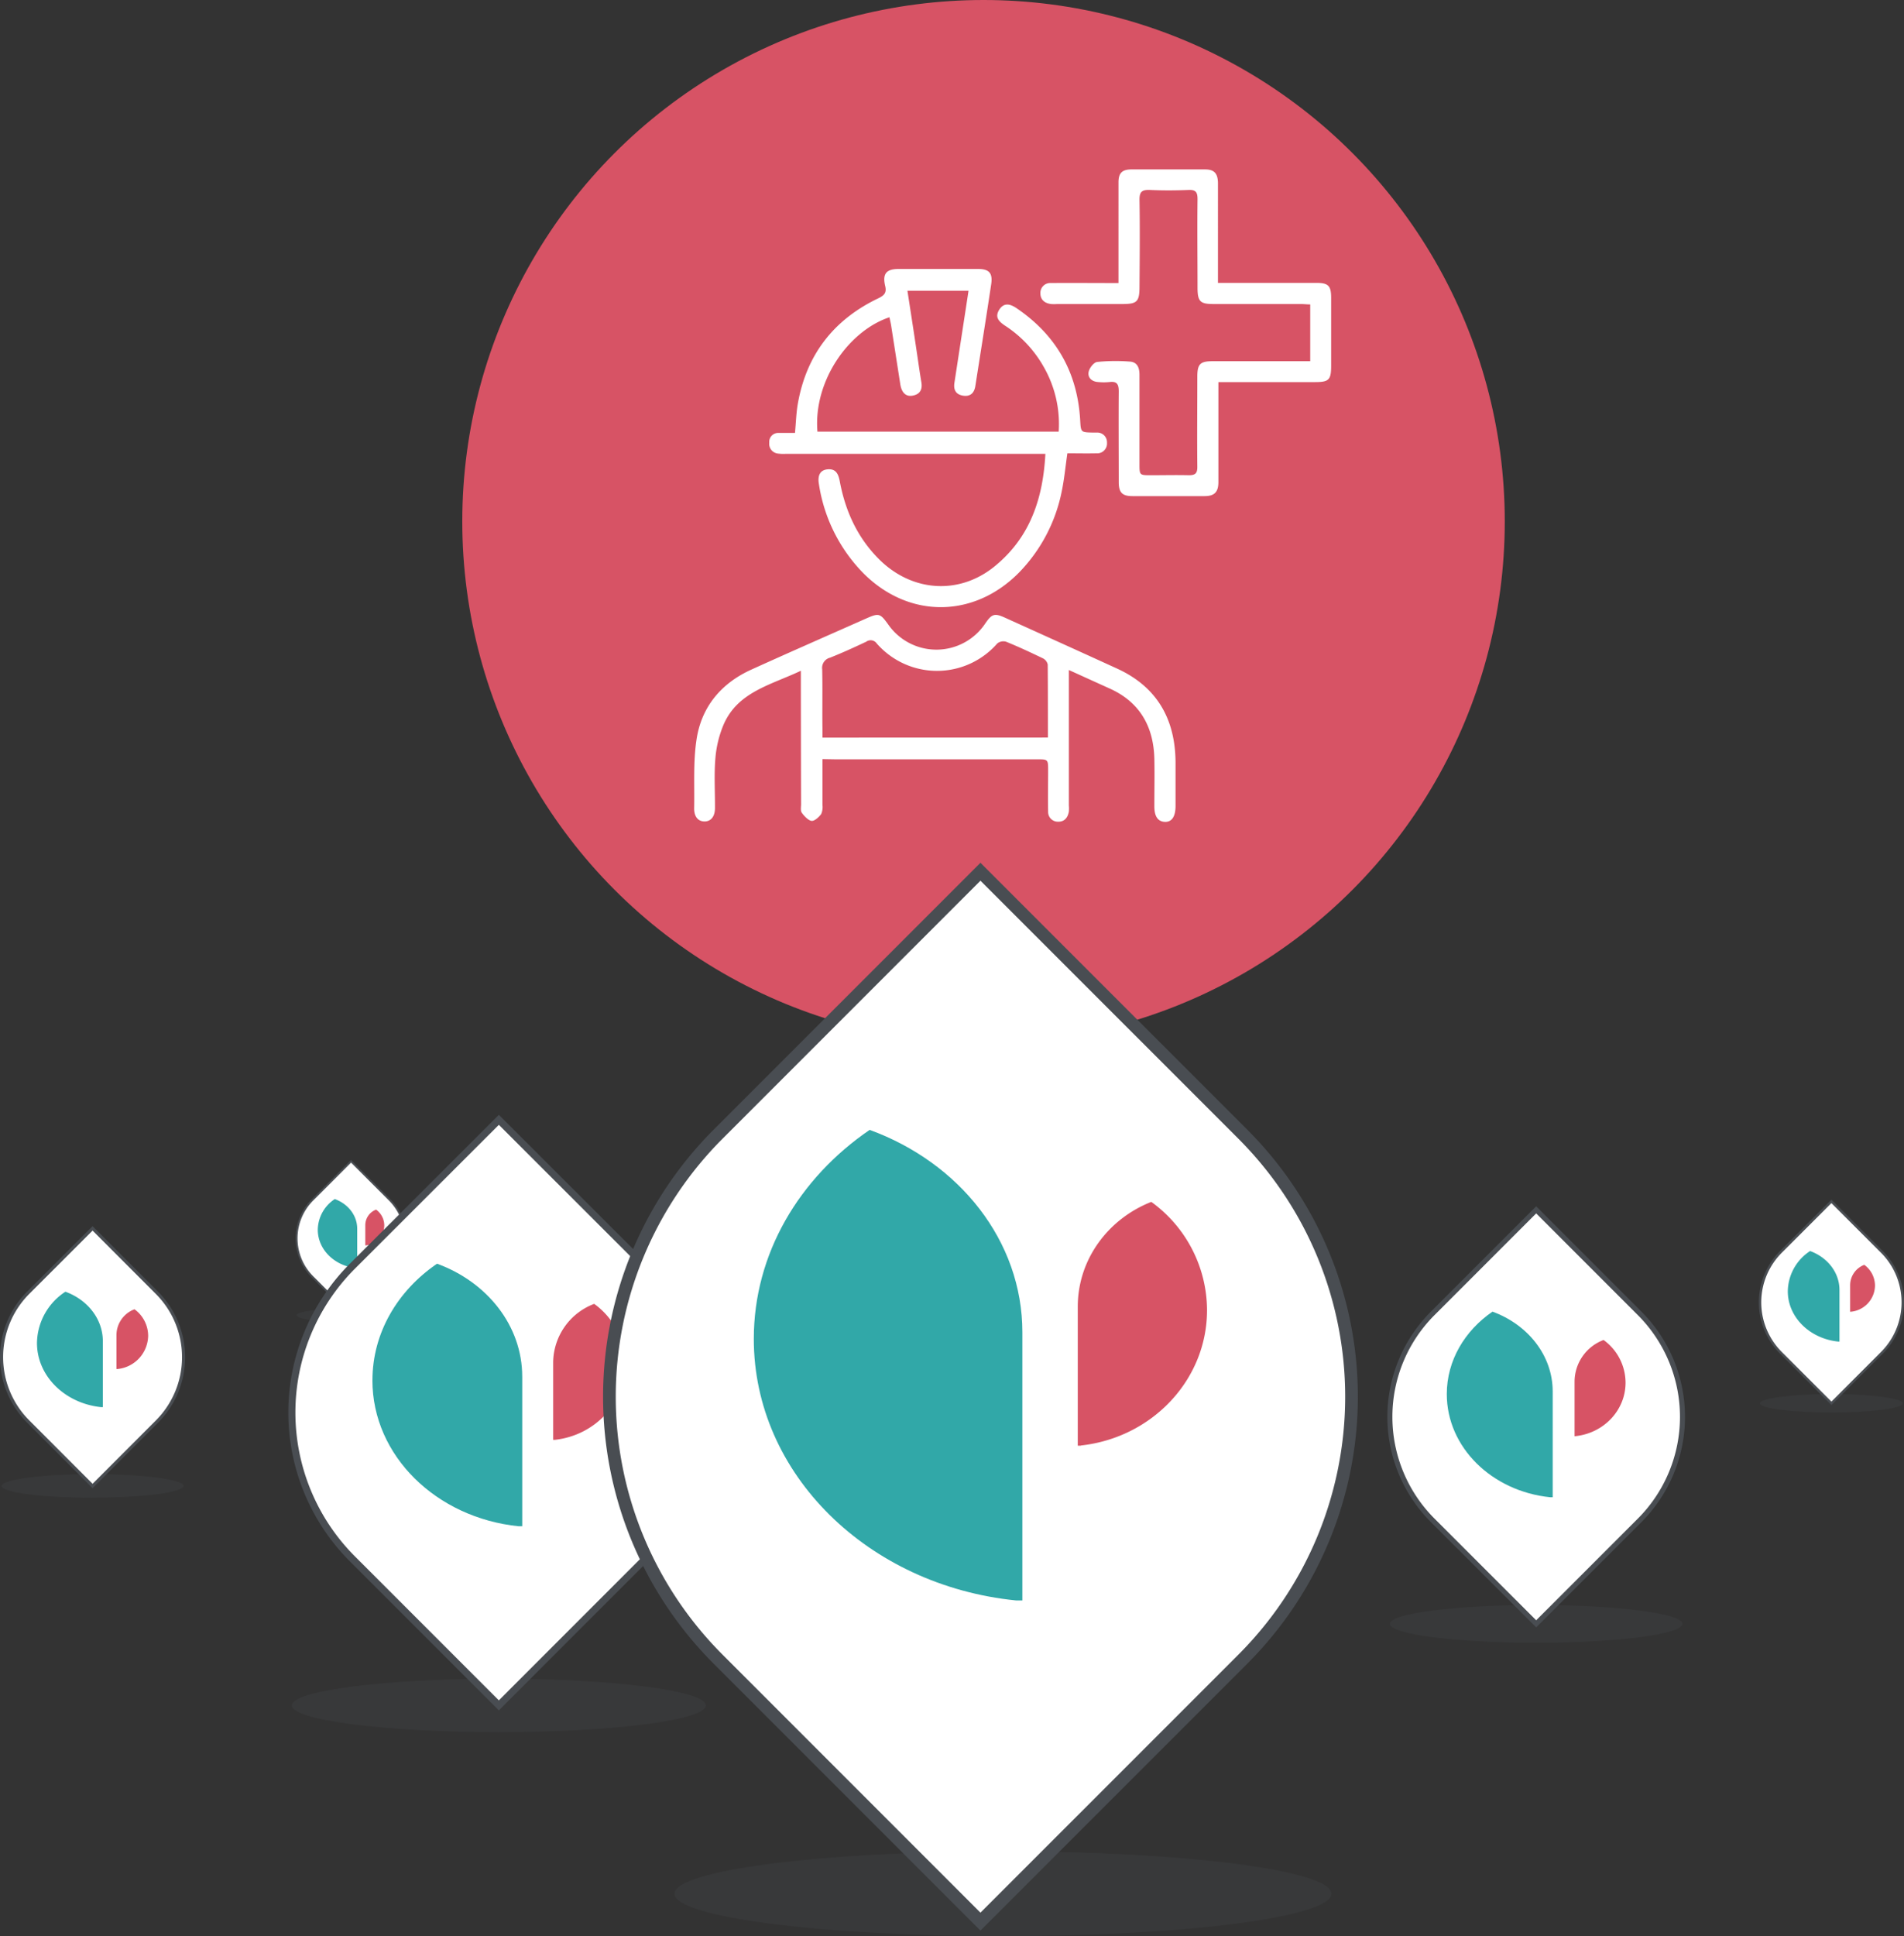 <svg xmlns="http://www.w3.org/2000/svg" xmlns:xlink="http://www.w3.org/1999/xlink" viewBox="0 0 619.04 629.24"><rect x="0" y="0" width="619.04" height="629.24" fill="#333333" stroke="none"/><defs><clipPath id="a211438b-e771-4063-9d1b-432012dffb34" transform="translate(-32.33 -21.06)"><rect x="127.43" y="444.91" width="38.08" height="7.23" fill="none"></rect></clipPath><clipPath id="f93f352a-b26a-4cff-9ac1-3cd44448af4a" transform="translate(-32.33 -21.06)"><rect x="122.18" y="561.56" width="144.68" height="27.48" fill="none"></rect></clipPath><clipPath id="b3ba8e67-2029-4bd1-94b4-d4fdec423fe5" transform="translate(-32.33 -21.06)"><rect x="480.65" y="539.09" width="102.27" height="19.42" fill="none"></rect></clipPath><clipPath id="a7ad0d60-f8ae-4c4a-80b9-5f5e643345e7" transform="translate(-32.33 -21.06)"><rect x="30.62" y="497.94" width="63.62" height="12.08" fill="none"></rect></clipPath><clipPath id="bd31f124-6d58-45f7-97df-c344fe60251d" transform="translate(-32.33 -21.06)"><rect x="602.82" y="472.4" width="49.88" height="9.48" fill="none"></rect></clipPath><clipPath id="edfe721e-24b6-49b1-8d6d-02f91edbf0eb" transform="translate(-32.33 -21.06)"><rect x="243.62" y="614.72" width="229.58" height="43.61" fill="none"></rect></clipPath></defs><g style="isolation: isolate"><g id="e2959222-d60f-406a-9f13-34c549620037" data-name="Capa 1"><circle cx="319.77" cy="169.47" r="169.47" fill="#d75365"></circle><path d="M372.21,168.55H287.93a13.72,13.72,0,0,1-2.64-.08,3.18,3.18,0,0,1-2.86-3.48c0-.06,0-.11,0-.16a2.91,2.91,0,0,1,2.75-3.07h5.62c.32-3.42.4-6.46.91-9.41,2.78-16,11.68-27.45,26.3-34.4,2-1,2.64-1.9,2.08-4.1-.87-3.88.45-5.36,4.41-5.38h25.76c3.67,0,4.87,1.32,4.33,5-1.65,11-3.42,22-5.15,33.05-.34,2.2-1.58,3.52-4,3.13s-3.14-2-2.8-4.19q1.86-12.15,3.73-24.29c.27-1.78.55-3.56.85-5.62H327.36c1,6.51,2,12.89,2.94,19.27.53,3.48,1,7,1.59,10.45.41,2.41-.46,3.95-2.87,4.38s-3.56-1.32-3.95-3.51c-1-6.4-2-12.82-3-19.22-.14-.91-.37-1.82-.56-2.75-13.34,4.46-24.77,20.79-23.41,37.17h78.44a37.33,37.33,0,0,0-5-21.27,38.41,38.41,0,0,0-12.49-13.2c-1.95-1.32-3.35-2.7-1.86-5.13,1.32-2.07,3.09-2.26,5.65-.52,12.85,8.71,19.79,20.83,20.68,36.34.22,4,.21,4,4.05,4.08H389a3.14,3.14,0,0,1,3.24,3,1.31,1.31,0,0,1,0,.28,3.2,3.2,0,0,1-2.89,3.47h-.5c-3.13.07-6.27,0-9.49,0-.62,4.25-1,8.44-1.86,12.5a52.51,52.51,0,0,1-13.89,26.28c-14.64,14.82-35.73,15-50.5.26a52.51,52.51,0,0,1-14.51-28.92c-.55-3,.43-4.71,2.81-4.92,2.74-.25,3.52,1.61,3.95,3.88,1.85,9.9,5.9,18.67,13.2,25.76,10.91,10.49,26.39,11.18,37.83,1.32C367.33,195.3,371.46,182.92,372.21,168.55Z" transform="translate(-32.33 -21.06)" fill="#fff"></path><path d="M299.73,267.76v14.87a5.76,5.76,0,0,1-.41,3c-.76,1-2.17,2.33-3.15,2.21s-2.36-1.51-3.15-2.64c-.48-.66-.24-1.84-.24-2.79q-.06-20-.07-39.76v-3.6c-9.75,4.64-20.54,6.82-25.16,17.59a35.68,35.68,0,0,0-2.64,11c-.43,5.28-.1,10.68-.12,16,0,2.78-1.32,4.39-3.39,4.39s-3.43-1.53-3.38-4.36c.15-7.43-.34-15,.77-22.25,1.58-10.56,7.92-18.22,17.73-22.7C289,233.06,301.59,227.55,314.1,222c4-1.76,4.41-1.58,7,2a19.09,19.09,0,0,0,31.58-.34c2.13-3.1,3-3.39,6.4-1.85,12.16,5.5,24.33,11,36.45,16.54,12.93,5.93,18.87,16.3,19,30.34V283c0,3.47-1.24,5.28-3.52,5.16s-3.37-1.85-3.37-5.07c0-5.16.11-10.31,0-15.46-.27-10.56-4.81-18.48-14.67-22.87-4.22-1.9-8.44-3.83-13.13-5.95v44a11.25,11.25,0,0,1,0,2c-.34,2-1.45,3.39-3.61,3.3A3.16,3.16,0,0,1,373.1,285c0-.08,0-.17,0-.26-.09-4.38,0-8.77,0-13.19,0-3.76,0-3.72-3.82-3.72H303.73Zm73.3-7c0-8.18,0-16-.06-23.75a3,3,0,0,0-1.57-2c-4-1.92-7.92-3.76-12-5.41a3.14,3.14,0,0,0-2.85.6,26,26,0,0,1-36.76,2.4,27.18,27.18,0,0,1-2.4-2.4,2.41,2.41,0,0,0-3.35-.64l-.09.06c-3.88,1.82-7.78,3.61-11.77,5.19a3.41,3.41,0,0,0-2.53,3.8c.14,6.39,0,12.79.08,19.17v3Z" transform="translate(-32.33 -21.06)" fill="#fff"></path><path d="M428.46,145.26v32.48c0,3.26-1.32,4.55-4.47,4.56H400.52c-3.33,0-4.45-1.19-4.46-4.52,0-9.83-.08-19.66,0-29.5,0-2.32-.55-3.37-3-3.06a19.27,19.27,0,0,1-3.72,0c-2-.13-3.44-1.4-3.06-3.3.26-1.31,1.7-3.11,2.78-3.23a60.07,60.07,0,0,1,10.56-.12c2.47.14,3.18,2,3.18,4.27v28.91c0,3.76,0,3.76,3.75,3.76,4.1,0,8.22-.1,12.31,0,2.12,0,2.78-.65,2.75-2.8-.1-9.74,0-19.46,0-29.2,0-4.17.93-5.06,5.05-5.06h31.66V120c-1.05,0-2.05-.13-3.07-.13H426.88c-4.33,0-5.17-.83-5.2-5.17,0-9.65-.12-19.28,0-28.91,0-2.21-.53-3.09-2.88-3-4.18.17-8.39.2-12.58,0-2.64-.11-3.46.62-3.41,3.33.16,9.34.07,18.69,0,28.05,0,4.92-.76,5.7-5.57,5.7H376.06a13.22,13.22,0,0,1-2,0c-2-.25-3.47-1.32-3.47-3.48a3.19,3.19,0,0,1,3-3.34,2.69,2.69,0,0,1,.49,0c6-.07,12,0,18,0h3.9V80.32c0-3,1.16-4.17,4.15-4.2h24c3,0,4.17,1.32,4.19,4.51V113h31.92c3.95,0,4.88.88,4.88,4.87v22c0,4.65-.69,5.37-5.28,5.37h-31.5Z" transform="translate(-32.33 -21.06)" fill="#fff"></path><g opacity="0.23" style="mix-blend-mode: multiply"><g clip-path="url(#a211438b-e771-4063-9d1b-432012dffb34)"><path d="M146.47,450.82c9.78,0,17.71-1,17.71-2.29s-7.93-2.29-17.71-2.29-17.71,1-17.71,2.29,7.93,2.29,17.71,2.29" transform="translate(-32.33 -21.06)" fill="#494d52"></path></g></g><path d="M133.94,411a17.73,17.73,0,0,0,0,25.05l12.53,12.53L159,436A17.73,17.73,0,0,0,159,411l-12.53-12.52Z" transform="translate(-32.33 -21.06)" fill="#fff"></path><path d="M133.94,411a17.73,17.73,0,0,0,0,25.05l12.53,12.53L159,436A17.73,17.73,0,0,0,159,411l-12.53-12.52Z" transform="translate(-32.33 -21.06)" fill="none" stroke="#494d52" stroke-miterlimit="10" stroke-width="0.61"></path><path d="M151.27,425.81a6.62,6.62,0,0,0,6-6.47,6.38,6.38,0,0,0-2.66-5.16,5.4,5.4,0,0,0-3.51,5v6.63h.15" transform="translate(-32.33 -21.06)" fill="#d75365"></path><path d="M135.65,420.72c0,6.46,5.47,11.77,12.52,12.49h.3v-12.8c0-4.37-3-8.11-7.29-9.66a12.14,12.14,0,0,0-5.53,10" transform="translate(-32.33 -21.06)" fill="#31a8a8"></path><g opacity="0.23" style="mix-blend-mode: multiply"><g clip-path="url(#f93f352a-b26a-4cff-9ac1-3cd44448af4a)"><path d="M194.52,584c37.17,0,67.29-3.89,67.29-8.69s-30.12-8.68-67.29-8.68-67.3,3.89-67.3,8.68,30.13,8.69,67.3,8.69" transform="translate(-32.33 -21.06)" fill="#494d52"></path></g></g><path d="M146.93,432.54a67.3,67.3,0,0,0,0,95.17l47.59,47.59,47.58-47.59a67.28,67.28,0,0,0,0-95.17L194.52,385Z" transform="translate(-32.33 -21.06)" fill="#fff"></path><path d="M146.93,432.54a67.3,67.3,0,0,0,0,95.17l47.59,47.59,47.58-47.59a67.28,67.28,0,0,0,0-95.17L194.52,385Z" transform="translate(-32.33 -21.06)" fill="none" stroke="#494d52" stroke-miterlimit="10" stroke-width="2.3"></path><path d="M212.74,489c12.88-1.41,22.89-11.87,22.89-24.57a24.33,24.33,0,0,0-10.11-19.62,20.56,20.56,0,0,0-13.34,19V489h.56" transform="translate(-32.33 -21.06)" fill="#d75365"></path><path d="M153.41,469.65c0,24.53,20.79,44.72,47.56,47.44h1.15V468.46c0-16.59-11.45-30.78-27.7-36.7-12.78,8.73-21,22.44-21,37.89" transform="translate(-32.33 -21.06)" fill="#31a8a8"></path><g opacity="0.23" style="mix-blend-mode: multiply"><g clip-path="url(#b3ba8e67-2029-4bd1-94b4-d4fdec423fe5)"><path d="M531.78,554.94c26.27,0,47.57-2.75,47.57-6.14s-21.3-6.13-47.57-6.13-47.57,2.74-47.57,6.13,21.3,6.14,47.57,6.14" transform="translate(-32.33 -21.06)" fill="#494d52"></path></g></g><path d="M498.14,447.9a47.58,47.58,0,0,0,0,67.27l33.64,33.63,33.64-33.63a47.58,47.58,0,0,0,0-67.27l-33.64-33.64Z" transform="translate(-32.33 -21.06)" fill="#fff"></path><path d="M498.14,447.9a47.58,47.58,0,0,0,0,67.27l33.64,33.63,33.64-33.63a47.58,47.58,0,0,0,0-67.27l-33.64-33.64Z" transform="translate(-32.33 -21.06)" fill="none" stroke="#494d52" stroke-miterlimit="10" stroke-width="1.63"></path><path d="M544.66,487.79c9.11-1,16.18-8.39,16.18-17.37a17.19,17.19,0,0,0-7.15-13.87A14.52,14.52,0,0,0,544.26,470v17.81h.4" transform="translate(-32.33 -21.06)" fill="#d75365"></path><path d="M502.72,474.13c0,17.33,14.7,31.61,33.62,33.53h.81V473.28c0-11.72-8.09-21.75-19.58-25.94-9,6.18-14.85,15.87-14.85,26.79" transform="translate(-32.33 -21.06)" fill="#31a8a8"></path><g opacity="0.23" style="mix-blend-mode: multiply"><g clip-path="url(#a7ad0d60-f8ae-4c4a-80b9-5f5e643345e7)"><path d="M62.43,507.79c16.34,0,29.59-1.7,29.59-3.82s-13.25-3.81-29.59-3.81S32.84,501.87,32.84,504s13.24,3.82,29.59,3.82" transform="translate(-32.33 -21.06)" fill="#494d52"></path></g></g><path d="M41.5,441.2a29.6,29.6,0,0,0,0,41.85L62.43,504l20.92-20.93a29.59,29.59,0,0,0,0-41.85L62.43,420.28Z" transform="translate(-32.33 -21.06)" fill="#fff"></path><path d="M41.5,441.2a29.6,29.6,0,0,0,0,41.85L62.43,504l20.92-20.93a29.59,29.59,0,0,0,0-41.85L62.43,420.28Z" transform="translate(-32.33 -21.06)" fill="none" stroke="#494d52" stroke-miterlimit="10" stroke-width="1.01"></path><path d="M70.44,466a11.06,11.06,0,0,0,10.06-10.8,10.71,10.71,0,0,0-4.44-8.63A9,9,0,0,0,70.19,455V466h.25" transform="translate(-32.33 -21.06)" fill="#d75365"></path><path d="M44.35,457.52c0,10.79,9.14,19.67,20.91,20.86h.51V457c0-7.3-5-13.54-12.18-16.14a20.25,20.25,0,0,0-9.24,16.66" transform="translate(-32.33 -21.06)" fill="#31a8a8"></path><g opacity="0.23" style="mix-blend-mode: multiply"><g clip-path="url(#bd31f124-6d58-45f7-97df-c344fe60251d)"><path d="M627.77,480.13c12.81,0,23.2-1.34,23.2-3s-10.39-3-23.2-3-23.21,1.34-23.21,3,10.39,3,23.21,3" transform="translate(-32.33 -21.06)" fill="#494d52"></path></g></g><path d="M611.36,427.91a23.21,23.21,0,0,0,0,32.82l16.41,16.4,16.4-16.4a23.19,23.19,0,0,0,0-32.82l-16.4-16.4Z" transform="translate(-32.33 -21.06)" fill="#fff"></path><path d="M611.36,427.91a23.21,23.21,0,0,0,0,32.82l16.41,16.4,16.4-16.4a23.19,23.19,0,0,0,0-32.82l-16.4-16.4Z" transform="translate(-32.33 -21.06)" fill="none" stroke="#494d52" stroke-miterlimit="10" stroke-width="0.79"></path><path d="M634.05,447.37a8.67,8.67,0,0,0,7.89-8.47,8.37,8.37,0,0,0-3.49-6.77,7.1,7.1,0,0,0-4.59,6.56v8.68h.19" transform="translate(-32.33 -21.06)" fill="#d75365"></path><path d="M613.59,440.71c0,8.46,7.17,15.42,16.4,16.36h.4V440.3c0-5.72-3.95-10.62-9.55-12.66a15.88,15.88,0,0,0-7.25,13.07" transform="translate(-32.33 -21.06)" fill="#31a8a8"></path><g opacity="0.23" style="mix-blend-mode: multiply"><g clip-path="url(#edfe721e-24b6-49b1-8d6d-02f91edbf0eb)"><path d="M358.41,650.3c59,0,106.79-6.17,106.79-13.79s-47.81-13.77-106.79-13.77-106.78,6.16-106.78,13.77,47.8,13.79,106.78,13.79" transform="translate(-32.33 -21.06)" fill="#494d52"></path></g></g><path d="M265.8,389.67a120.64,120.64,0,0,0,0,170.61l85.3,85.3,85.31-85.3a120.64,120.64,0,0,0,0-170.61l-85.31-85.3Z" transform="translate(-32.33 -21.06)" fill="#fff"></path><path d="M265.8,389.67a120.64,120.64,0,0,0,0,170.61l85.3,85.3,85.31-85.3a120.64,120.64,0,0,0,0-170.61l-85.31-85.3Z" transform="translate(-32.33 -21.06)" fill="none" stroke="#494d52" stroke-miterlimit="10" stroke-width="4.12"></path><path d="M383.77,490.84c23.09-2.53,41-21.28,41-44a43.6,43.6,0,0,0-18.12-35.17c-14,5.49-23.91,18.67-23.91,34.07v45.16h1" transform="translate(-32.33 -21.06)" fill="#d75365"></path><path d="M277.41,456.2c0,44,37.27,80.16,85.26,85,.18,0,.41,0,.62,0h1.44V454.06c0-29.74-20.53-55.18-49.65-65.79-22.91,15.65-37.67,40.24-37.67,67.93" transform="translate(-32.33 -21.06)" fill="#31a8a8"></path></g></g></svg>